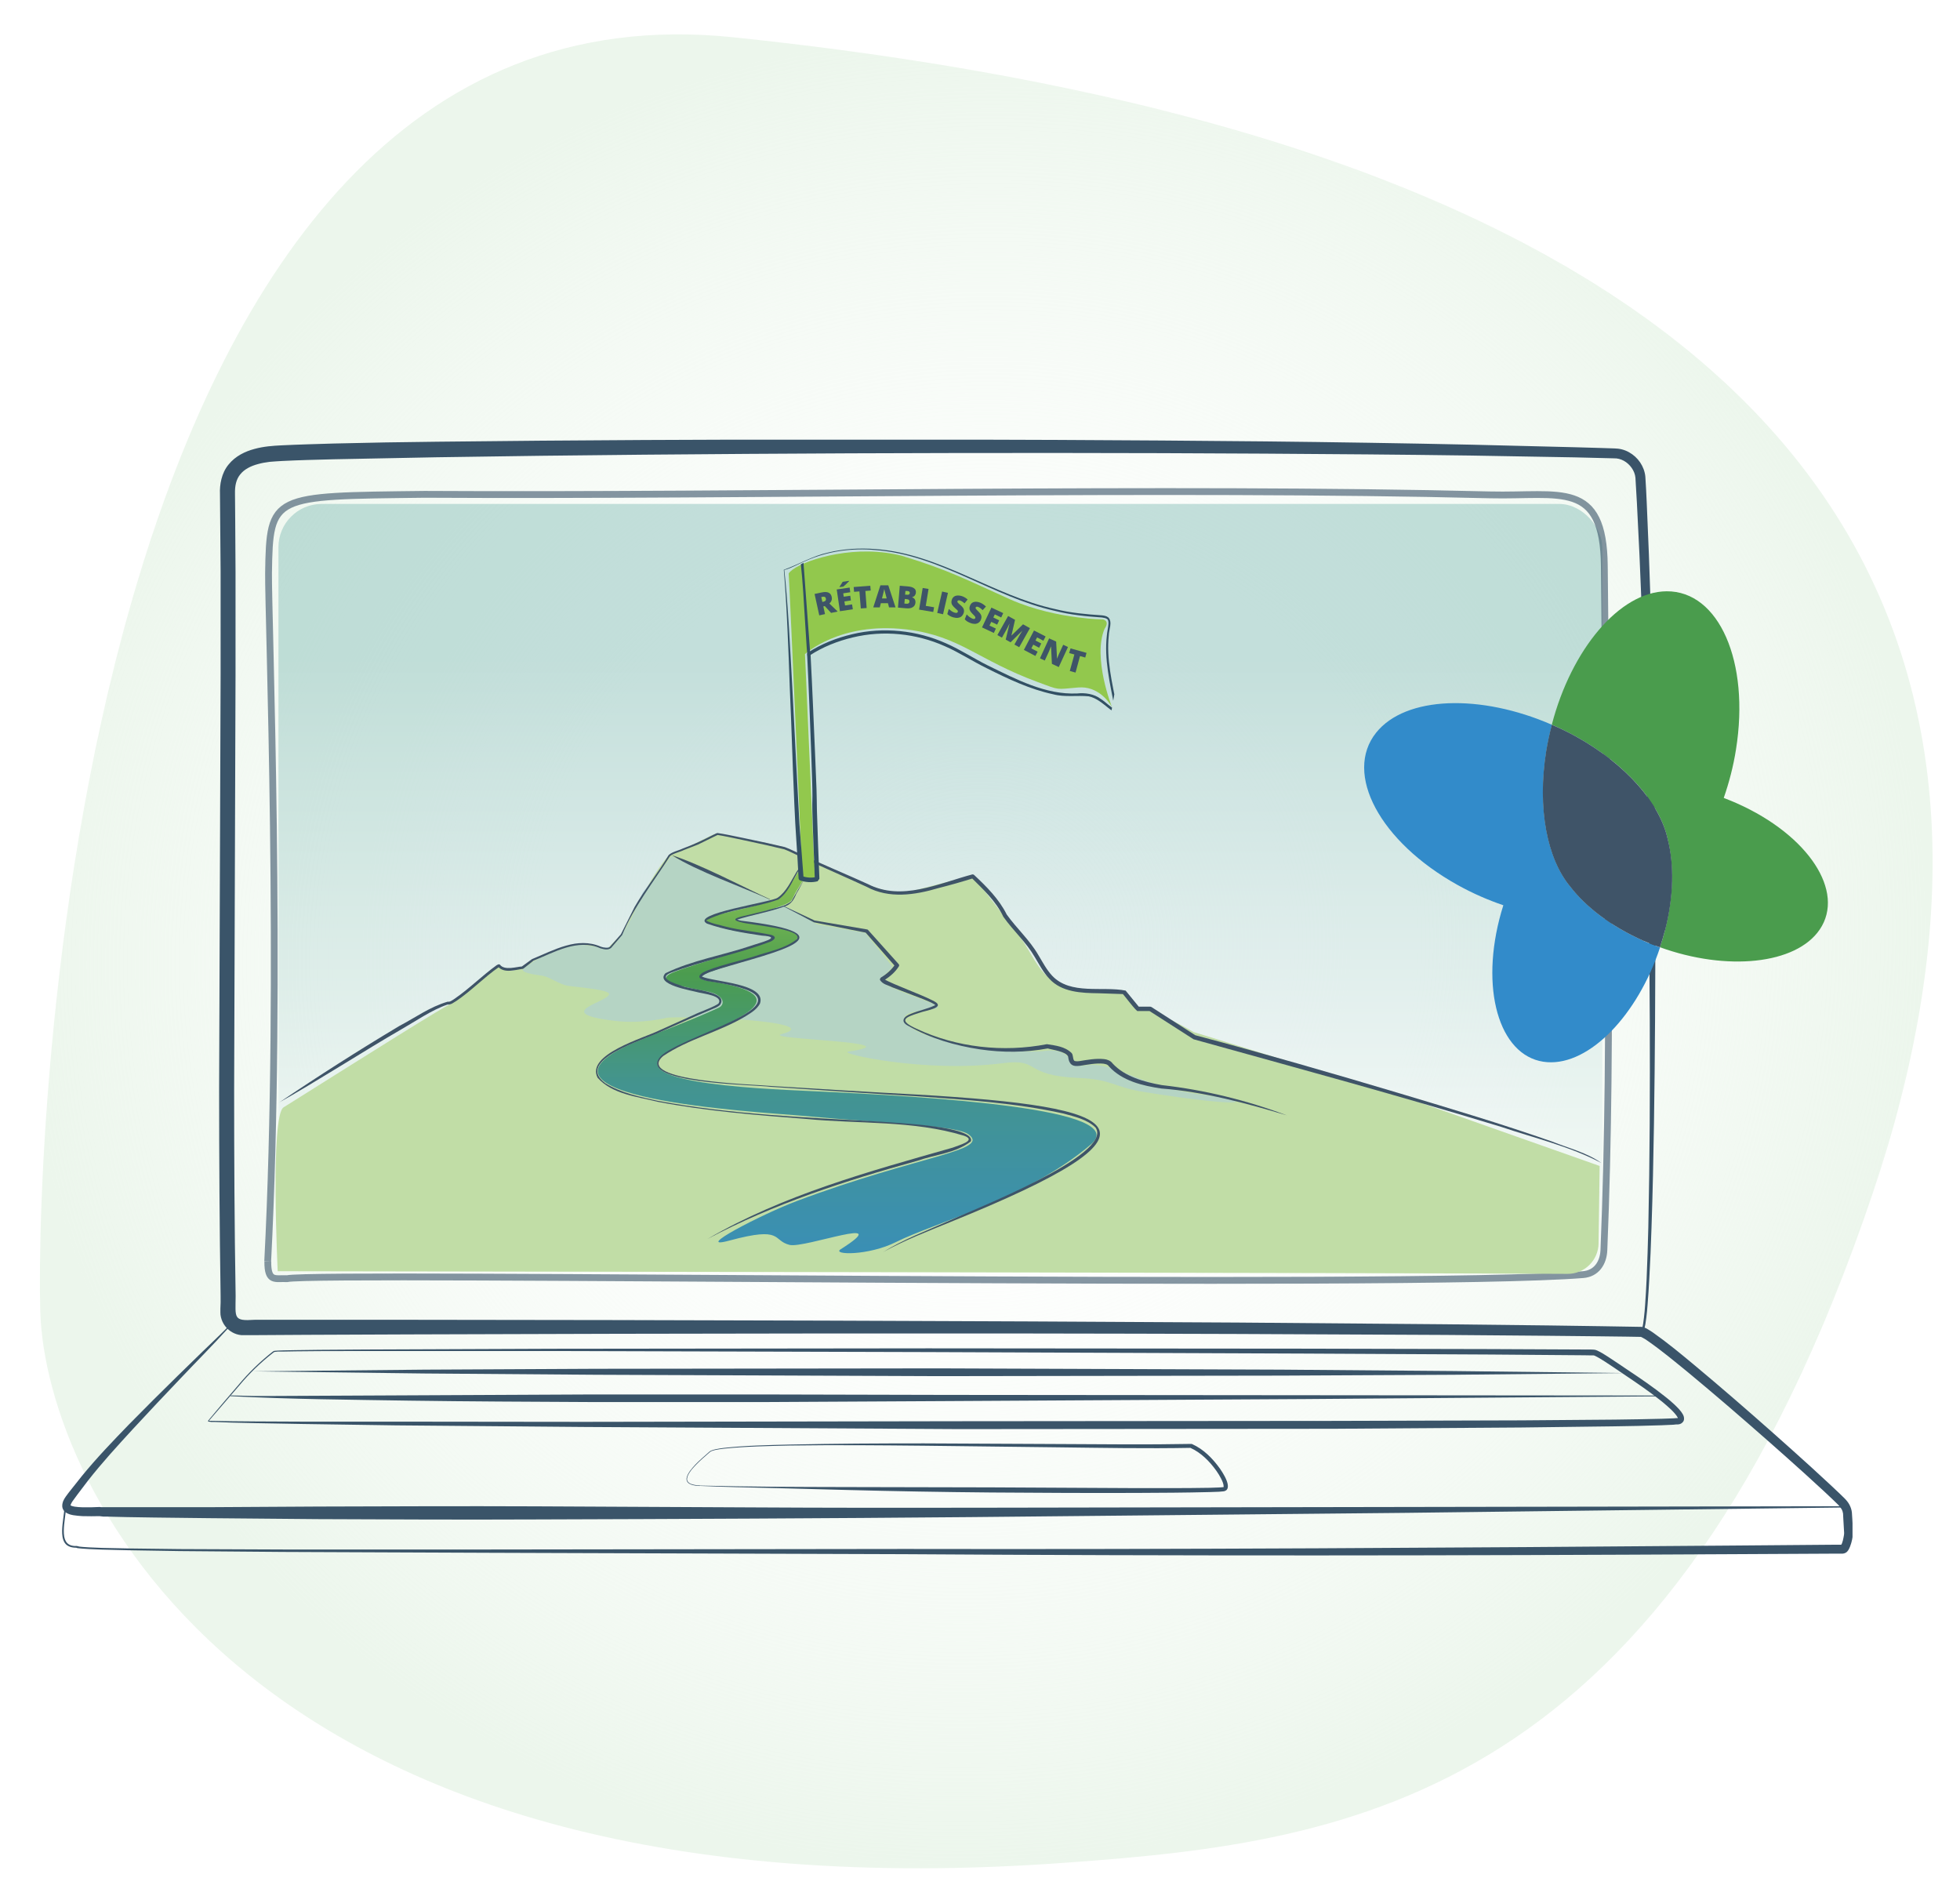 <?xml version="1.0" encoding="UTF-8"?>
<svg xmlns="http://www.w3.org/2000/svg" xmlns:xlink="http://www.w3.org/1999/xlink" viewBox="0 0 184 178">
  <defs>
    <style>
      .cls-1, .cls-2 {
        fill: none;
      }

      .cls-3 {
        fill: url(#linear-gradient-2);
      }

      .cls-4 {
        opacity: .65;
      }

      .cls-4, .cls-5 {
        mix-blend-mode: multiply;
      }

      .cls-6 {
        fill: #3e5468;
      }

      .cls-7 {
        fill: #3a5469;
      }

      .cls-8 {
        isolation: isolate;
      }

      .cls-9 {
        fill: #92c84d;
      }

      .cls-10 {
        clip-path: url(#clippath-17);
      }

      .cls-11 {
        clip-path: url(#clippath-11);
      }

      .cls-12 {
        clip-path: url(#clippath-16);
      }

      .cls-13 {
        clip-path: url(#clippath-10);
      }

      .cls-14 {
        clip-path: url(#clippath-15);
      }

      .cls-15 {
        clip-path: url(#clippath-13);
      }

      .cls-16 {
        clip-path: url(#clippath-14);
      }

      .cls-17 {
        clip-path: url(#clippath-12);
      }

      .cls-18 {
        clip-path: url(#clippath-3);
      }

      .cls-19 {
        clip-path: url(#clippath-4);
      }

      .cls-20 {
        clip-path: url(#clippath-7);
      }

      .cls-21 {
        clip-path: url(#clippath-6);
      }

      .cls-22 {
        clip-path: url(#clippath-9);
      }

      .cls-23 {
        clip-path: url(#clippath-8);
      }

      .cls-24 {
        clip-path: url(#clippath-5);
      }

      .cls-25 {
        fill: url(#linear-gradient);
        opacity: .43;
      }

      .cls-26 {
        fill: #4a9c4d;
      }

      .cls-27 {
        fill: url(#Dégradé_sans_nom);
      }

      .cls-28 {
        fill: #c1dda6;
      }

      .cls-5 {
        fill: #aecfd9;
        opacity: .61;
      }

      .cls-29 {
        fill: #328bca;
      }

      .cls-30 {
        opacity: .61;
      }

      .cls-31 {
        fill: #325064;
      }

      .cls-2 {
        stroke: #3a5469;
        stroke-miterlimit: 10;
        stroke-width: .64px;
      }

      .cls-32 {
        fill: #3f5468;
      }

      .cls-33 {
        clip-path: url(#clippath);
      }
    </style>
    <radialGradient id="Dégradé_sans_nom" data-name="Dégradé sans nom" cx="-593.59" cy="467.49" fx="-593.59" fy="467.49" r="1" gradientTransform="translate(40441.97 -52330.51) rotate(-91.59) scale(86.39 -89.39)" gradientUnits="userSpaceOnUse">
      <stop offset="0" stop-color="#fff" stop-opacity="0"></stop>
      <stop offset="1" stop-color="#ecf6ec"></stop>
    </radialGradient>
    <linearGradient id="linear-gradient" x1="88.28" y1="47.3" x2="88.28" y2="119.11" gradientUnits="userSpaceOnUse">
      <stop offset=".2" stop-color="#79b7b0"></stop>
      <stop offset="1" stop-color="#fff"></stop>
    </linearGradient>
    <clipPath id="clippath">
      <rect class="cls-1" x="5.78" y="41.27" width="168.13" height="104.73"></rect>
    </clipPath>
    <clipPath id="clippath-3">
      <rect class="cls-1" x="5.78" y="41.27" width="168.13" height="104.73"></rect>
    </clipPath>
    <clipPath id="clippath-4">
      <rect class="cls-1" x="5.78" y="41.27" width="168.13" height="104.73"></rect>
    </clipPath>
    <clipPath id="clippath-5">
      <rect class="cls-1" x="19.02" y="40.67" width="138.09" height="80.48"></rect>
    </clipPath>
    <clipPath id="clippath-6">
      <rect class="cls-1" x="123.01" y="53.61" width="50.57" height="48.91"></rect>
    </clipPath>
    <linearGradient id="linear-gradient-2" x1="79.53" y1="80.72" x2="79.53" y2="117.62" gradientUnits="userSpaceOnUse">
      <stop offset="0" stop-color="#93c854"></stop>
      <stop offset=".29" stop-color="#4b9c4f"></stop>
      <stop offset=".57" stop-color="#43948f"></stop>
      <stop offset="1" stop-color="#3a8fb5"></stop>
    </linearGradient>
    <clipPath id="clippath-7">
      <polygon class="cls-1" points="67.4 81.73 99.9 92.75 106.41 54.62 73.51 46.3 67.4 81.73"></polygon>
    </clipPath>
    <clipPath id="clippath-8">
      <polygon class="cls-1" points="67.4 81.73 99.9 92.75 106.41 54.62 73.51 46.3 67.4 81.73"></polygon>
    </clipPath>
    <clipPath id="clippath-9">
      <path class="cls-1" d="M74.05,53.83c.13,2.01,1.37,28.4,1.37,28.4,0,0,.16.26.4.29.14.02.35-.02.67-.18l-.92-20.94s3.26-3.04,9.43-2.33c.08,0,.17.02.25.03,4.88.62,6.54,2.85,12.17,4.92,1.07.4,1.49.57,1.9.62s.82-.02,1.9-.11c.23-.02.44-.01.64.01,1.7.22,2.53,1.84,2.53,1.84,0,0-1.85-4.67-.69-7.37,0,0,.53-.68-.15-.87,0,0-.95,0-2.37-.19-1.71-.22-4.1-.69-6.35-1.69-4.12-1.84-5.65-2.71-10.13-4.08-.51-.13-1.03-.23-1.55-.3-4.29-.55-8.54,1.04-9.09,1.95"></path>
    </clipPath>
    <clipPath id="clippath-10">
      <rect class="cls-1" x="28.64" y="14.85" width="80.55" height="101.24" transform="translate(-4.78 125.52) rotate(-82.71)"></rect>
    </clipPath>
    <clipPath id="clippath-11">
      <polygon class="cls-1" points="98.83 89.2 62.79 80.69 74.93 47.11 110.97 55.62 98.83 89.2"></polygon>
    </clipPath>
    <clipPath id="clippath-12">
      <polygon class="cls-1" points="62.79 80.69 74.93 47.11 110.97 55.62 98.83 89.2 62.79 80.69"></polygon>
    </clipPath>
    <clipPath id="clippath-13">
      <polygon class="cls-1" points="67.4 81.73 99.9 92.75 106.41 54.62 73.51 46.3 67.4 81.73"></polygon>
    </clipPath>
    <clipPath id="clippath-14">
      <polygon class="cls-1" points="67.4 81.73 99.9 92.75 106.41 54.62 73.51 46.3 67.4 81.73"></polygon>
    </clipPath>
    <clipPath id="clippath-15">
      <polygon class="cls-1" points="67.4 81.73 99.9 92.75 106.41 54.62 73.51 46.3 67.4 81.73"></polygon>
    </clipPath>
    <clipPath id="clippath-16">
      <polygon class="cls-1" points="67.4 81.73 99.9 92.75 106.41 54.62 73.51 46.3 67.4 81.73"></polygon>
    </clipPath>
    <clipPath id="clippath-17">
      <polygon class="cls-1" points="67.4 81.73 99.9 92.75 106.41 54.62 73.51 46.3 67.4 81.73"></polygon>
    </clipPath>
  </defs>
  <g class="cls-8">
    <g id="Fond">
      <path class="cls-27" d="M175.79,112.06c-19.16,56.64-48.5,60.83-75.61,62.77C23.55,180.49,4.24,139.59,3.78,123.07,3.3,105.56,7.13-2.93,68.85,3.5c110.68,11.53,122.76,61.79,106.94,108.56Z"></path>
    </g>
    <g id="Layer_3_copy" data-name="Layer 3 copy">
      <rect class="cls-25" x="26.14" y="47.3" width="124.28" height="71.81" rx="4.06" ry="4.06"></rect>
      <g>
        <g class="cls-33">
          <g class="cls-18">
            <path class="cls-7" d="M21.44,124.65c-1.49,1.65-3,3.15-4.49,4.73-1.5,1.57-2.98,3.14-4.45,4.73-1.46,1.59-2.93,3.19-4.25,4.88l-.98,1.29c-.16.21-.32.43-.46.63-.07.1-.13.21-.16.29-.04.09-.03.14-.03.11-.02-.04,0,0,.08.03.08.03.19.06.31.08.23.04.49.05.75.06.52.01,1.06,0,1.59-.03l.16.02h10.08s10.22-.06,10.22-.06c6.81-.02,13.63-.05,20.45-.02l20.45.1c6.81.04,13.63.04,20.44.03l81.78-.14s.06.03.06.06c0,.03-.03.06-.06.06l-40.89.5-40.89.4c-13.63.12-27.26.18-40.89.22-6.81.03-13.63,0-20.45-.03l-10.22-.09-5.11-.06-2.56-.04-1.28-.03-.64-.02h-.32s-.17-.02-.17-.02c-.07-.01-.08,0-.28-.04l.16.02c-.55.01-1.1.02-1.66,0-.28-.02-.56-.04-.86-.09-.15-.03-.3-.06-.48-.14-.16-.07-.4-.2-.51-.5-.09-.3,0-.52.05-.68.07-.16.15-.29.24-.42.17-.24.34-.46.51-.67l1.01-1.27c1.39-1.7,2.89-3.26,4.4-4.82,1.52-1.55,3.06-3.08,4.6-4.59l2.33-2.27c.77-.75,1.59-1.51,2.31-2.25l.03-.03s.06-.02.08,0c.02.02.02.05,0,.08"></path>
            <path class="cls-7" d="M154.11,124.84c.13-.35.17-.77.22-1.16.05-.4.08-.8.11-1.21.06-.81.1-1.61.14-2.42.07-1.62.12-3.23.16-4.85.07-3.24.11-6.47.13-9.71.04-6.48,0-12.95-.07-19.43-.18-12.95-.44-25.9-1.13-38.82-.05-.8-.09-1.64-.14-2.4-.06-.65-.51-1.27-1.09-1.59-.3-.16-.59-.24-.96-.23l-1.21-.03-2.43-.06-9.71-.17c-6.47-.09-12.95-.14-19.42-.18-12.95-.08-25.9-.08-38.85-.03-12.95.06-25.9.16-38.85.37l-9.71.19c-1.61.04-3.24.08-4.83.16-.41.02-.78.05-1.16.08-.38.05-.75.11-1.09.21-.69.18-1.3.5-1.67.97-.38.47-.51,1.07-.49,1.83l.02,2.43.03,4.86v9.72s-.13,38.86-.13,38.86c0,6.48.03,12.93.14,19.43-.01,2.04-.25,2.36,1.79,2.22h4.86s9.72,0,9.72,0c25.91.02,51.82.1,77.72.26l19.43.16,9.72.11,4.86.07,2.43.04,1.21.02h.15s.15,0,.28.04c.18.06.26.11.37.17.2.11.37.23.55.35,1.36.96,2.6,1.99,3.85,3.03,1.25,1.04,2.48,2.09,3.71,3.15,2.45,2.12,4.88,4.27,7.28,6.45l1.79,1.65.89.84.44.43c.16.16.32.35.44.57.12.22.21.47.24.74l.04.63.06,1.21c0,.3-.04.49-.08.71-.05.22-.1.43-.19.65-.05.11-.09.23-.18.36-.05.07-.1.15-.24.23-.18.1-.38.08-.36.08h-.61s-9.71.05-9.71.05c-25.91.14-51.82.17-77.72,0l-38.86-.13-19.43-.08-9.71-.08-4.86-.08-2.43-.06-1.21-.05-.61-.04-.31-.03c-.11-.02-.19,0-.33-.08l.05.02c-.38.01-.84-.09-1.08-.45-.23-.35-.25-.77-.25-1.15.02-.78.19-1.53.23-2.29,0-.04.04-.07.08-.07.04,0,.07.04.07.08-.04.77-.21,1.53-.22,2.28,0,.37.03.76.23,1.06.2.3.59.4.95.38,0,0,.01,0,.02,0h.03s.17.05.26.06l.3.03.6.04,1.21.05,2.43.05,4.86.06,9.71.04h19.43s38.86-.05,38.86-.05c25.91.05,51.81-.11,77.72-.32l9.72-.08h.61c.12,0,.03-.01-.07.03-.05.03-.03.03-.03.02.02-.03.06-.11.09-.18.06-.16.11-.34.14-.52.04-.17.07-.38.06-.49l-.07-1.21-.03-.58c-.02-.14-.06-.27-.14-.41-.08-.13-.18-.26-.3-.39l-.43-.42-.88-.83-1.79-1.64c-2.4-2.17-4.83-4.3-7.28-6.41-1.23-1.05-2.46-2.1-3.71-3.13-1.25-1.02-2.5-2.06-3.79-2.96-.16-.11-.32-.22-.48-.3-.07-.04-.16-.08-.18-.09.03,0,.07,0-.02,0h-.15s-1.21-.02-1.21-.02l-2.43-.03-4.86-.05-9.71-.08-19.43-.09c-25.91-.09-51.81-.05-77.72.04l-9.71.04-4.86.03h-.61s-.3,0-.3,0h-.15s-.22,0-.22,0c-.61-.05-1.18-.38-1.54-.87-.18-.24-.31-.52-.38-.82-.04-.15-.05-.3-.05-.45,0-.08,0-.15,0-.19v-.15c.02-.39.03-.79.02-1.2-.1-6.45-.14-12.95-.14-19.43l.14-38.86v-9.71s-.04-4.85-.04-4.85l-.02-2.43c-.04-.85.14-1.95.8-2.75.65-.81,1.57-1.24,2.43-1.47.87-.24,1.73-.3,2.55-.34,1.64-.08,3.25-.12,4.88-.17,3.24-.08,6.48-.14,9.72-.17,12.96-.15,25.91-.21,38.87-.21,12.95,0,25.91.05,38.87.18,6.48.07,12.96.17,19.43.31l9.72.24,2.43.07,1.21.04c.19,0,.47.03.7.09.23.06.46.15.67.27.83.46,1.43,1.31,1.53,2.28.06.85.09,1.63.13,2.45.59,12.95.79,25.91.81,38.87,0,6.48-.03,12.96-.13,19.43-.05,3.24-.12,6.48-.23,9.71-.05,1.62-.12,3.24-.21,4.86-.04.81-.1,1.62-.16,2.43-.03.4-.07.81-.12,1.21-.06.41-.09.8-.25,1.21-.01.04-.06.06-.09.04-.04-.01-.06-.06-.04-.09v-.02Z"></path>
            <path class="cls-7" d="M19.54,133.38c0-.05.04-.08.05-.09l.04-.05.09-.11.18-.21.35-.42.71-.84,1.43-1.67c.94-1.13,2-2.16,3.15-3.07.08-.05.14-.13.27-.13l.28-.02.55-.02,1.1-.02,2.2-.03,4.4-.03,17.6-.07,35.21-.04,35.21.03,17.6.04,8.8.04h.55s.28.01.28.01c.06,0,.14.02.2.03l.16.06c.37.17.68.37.99.57.62.4,1.23.82,1.84,1.23,1.22.81,2.44,1.64,3.6,2.57.29.23.58.47.85.73.27.27.55.52.77.92.05.11.11.23.09.44-.01.1-.06.21-.14.28-.07.08-.14.11-.22.15-.12.04-.15.03-.21.04h-.15s-.28.03-.28.03l-1.11.05c-1.47.05-2.94.08-4.41.1l-8.8.11-17.6.12-35.21.03-35.21-.2-17.6-.15-8.8-.13-4.4-.08-2.2-.05-1.1-.04-.55-.02h-.28c-.1-.03-.17,0-.31-.06M19.61,133.36l2.17.04,2.2.02,4.4.02h8.8s17.6.02,17.6.02l35.21-.06,35.21-.03,17.6-.05,8.8-.07c1.47-.02,2.93-.04,4.39-.08l1.09-.04.27-.02h.13s.09-.03.06-.02c0,0,.02-.01,0,0,0,0-.02.03-.02.04,0,.02,0-.04-.03-.09-.13-.24-.39-.52-.64-.76-.26-.24-.53-.48-.81-.71-1.13-.91-2.34-1.73-3.56-2.55-.61-.41-1.21-.83-1.82-1.22-.3-.19-.62-.39-.91-.53l-.1-.04s-.03-.01-.07-.01h-.27s-.55-.01-.55-.01l-8.8-.07-17.6-.09-35.21-.14-35.21-.1h-17.6s-4.4.01-4.4.01l-2.2.02-1.1.02h-.55s-.27.03-.27.03c-.07-.01-.14.06-.21.11-1.15.9-2.21,1.92-3.15,3.05l-2.85,3.31Z"></path>
          </g>
          <polygon class="cls-7" points="55.94 128.48 39.84 128.56 23.74 128.72 39.83 128.92 55.93 129.04 88.13 129.17 120.32 129.12 136.42 129.04 152.52 128.88 136.42 128.69 120.33 128.56 88.13 128.44 55.94 128.48"></polygon>
          <g class="cls-19">
            <path class="cls-7" d="M156.15,131.06l-33.62.26-33.62.19-16.81.09h-16.81c-5.6-.03-11.21-.05-16.81-.13-5.6-.09-11.21-.13-16.81-.42-.02,0-.04-.02-.03-.04,0-.02.02-.03.04-.03h0l2.1.05h2.1s4.2-.02,4.2-.02l8.4-.04,16.81-.08h16.81s16.81.04,16.81.04l67.24.06s.04.02.04.04-.02.04-.04.04"></path>
            <path class="cls-7" d="M65.7,139.48c-.26-.01-.53-.04-.78-.12-.12-.05-.25-.1-.34-.2-.1-.1-.14-.24-.13-.38.03-.27.18-.5.33-.72.16-.21.33-.41.51-.6.37-.38.76-.72,1.15-1.06.1-.08.19-.19.32-.24.12-.05.25-.09.38-.12.26-.06.52-.09.78-.13,2.08-.23,4.18-.27,6.27-.32,4.18-.09,8.37-.11,12.55-.11l12.55.06c4.18.02,8.37.07,12.54-.01h0s.05,0,.07.01c1.1.49,1.94,1.36,2.62,2.3.17.24.32.49.46.75.13.27.27.53.29.89,0,.09,0,.2-.08.32-.07.12-.27.18-.32.18-.15.02-.3.03-.44.04l-.86.03c-2.28.06-4.56.07-6.84.08-4.56.02-9.12-.01-13.68-.04-4.56-.04-9.12-.12-13.68-.24l-6.84-.18c-2.28-.05-4.56-.1-6.84-.2M65.7,139.44c4.56.12,9.12.13,13.67.14l13.68.03,13.67.07c2.28,0,4.56.01,6.83-.03l.85-.03c.14,0,.27-.02.41-.03.08-.01.04,0,.05,0,0,0,.02-.03.01-.09,0-.21-.12-.48-.24-.72-.12-.24-.27-.48-.43-.71-.64-.9-1.46-1.73-2.45-2.17h.08c-4.19.08-8.37,0-12.55-.05l-12.55-.15c-4.18-.04-8.36-.08-12.55-.02-2.09.05-4.18.08-6.26.3-.26.03-.52.07-.77.12-.13.03-.25.06-.37.11-.11.05-.2.15-.3.23-.4.34-.79.69-1.15,1.06-.18.19-.36.38-.51.59-.15.21-.29.44-.32.69-.04.26.19.46.44.53.24.08.51.11.77.12"></path>
            <g class="cls-30">
              <g class="cls-24">
                <path class="cls-2" d="M25.13,118.41c1.37-26.45.03-61.01.08-64.64.11-7.37.32-7.2,14.64-7.37,30.4.17,69.88-.7,100.02.05,6.61.16,10.67-1.44,10.74,6.68.17,22.14.82,43.2-.04,64.2-.05,1.24-.72,2.21-1.95,2.31-16.39,1.32-118.69-.27-121.67.38-1.12-.05-1.82.35-1.81-1.6"></path>
              </g>
            </g>
          </g>
        </g>
        <g class="cls-21">
          <path class="cls-29" d="M154.28,88.3c-3.04-1.35-5.4-3.17-6.87-5.09-2.15-2.6-3.11-7.3-2.25-12.7.14-.85.32-1.67.53-2.48-6.69-2.92-13.74-2.71-16.5.74-3.07,3.84.35,10.24,7.65,14.3,1.4.78,2.85,1.41,4.29,1.9-.13.42-.26.85-.37,1.29-1.81,7.13.21,13.15,4.51,13.44,3.97.27,8.48-4.44,10.57-10.77-.52-.19-1.05-.39-1.56-.62"></path>
          <path class="cls-26" d="M161.82,74.9c.5-1.44.9-2.96,1.15-4.55,1.32-8.24-1.6-14.89-6.52-14.85-4.41.04-8.93,5.45-10.77,12.52.76.33,1.53.7,2.27,1.11,4.78,2.66,7.89,6.32,8.6,9.62.6,2.34.57,5.33-.24,8.55-.14.55-.3,1.08-.48,1.61,6.27,2.27,12.77,1.62,15-1.66,2.42-3.56-1.06-8.86-7.78-11.85-.41-.18-.83-.35-1.24-.51"></path>
          <path class="cls-32" d="M156.32,87.31c.82-3.22.85-6.21.24-8.55-.72-3.29-3.82-6.96-8.6-9.62-.75-.42-1.51-.78-2.28-1.11-.21.81-.39,1.63-.53,2.48-.86,5.4.1,10.11,2.25,12.7,1.47,1.92,3.84,3.74,6.87,5.09.52.23,1.04.43,1.56.62.17-.53.34-1.06.48-1.61"></path>
        </g>
      </g>
      <g>
        <path class="cls-28" d="M132.61,103.22l-20.56-6.35s-3.8-2.23-5.36-2.34c0,0-.86-1.66-1.47-1.59-7.72.96-7.51-2.67-9.86-5.54-.9-1.1-3.6-4.71-3.95-5.06-.23-.24-6.69,1.54-6.69,1.54,0,0-2.31.14-10.99-4.28-.67-.34-5.83-1.23-6.41-1.33-.43-.08-2.27,1.16-4.3,1.91-1.11.41-4.59,7.43-4.59,7.43l-1.45,1.46c-2.85-.77-3.96-.57-7.39,1.42-2.33,1.35-2.12.1-2.85.23-.43.08-4.41,3.52-4.41,3.52-.3,0-7.86,4.77-15.71,9.7-1.26.79-.55,15.38-.55,15.38,0,0,110.3.16,121.08.25,1.6.01,2.9-1.27,2.92-2.86l.1-7.27-17.56-6.2Z"></path>
        <path class="cls-5" d="M63.07,80.39l11.57,5.12,2.06,1.26,4.51.79,2.58,3.19c-1.3,1.51-2.35,1.15,3.63,3.4,2.37.89-2.73.31-2.51,1.51.4,2.21,10.72,3.29,13.07,2.99,2.94-.38,2.09,1.66,3.89,1.36,2.77-.45,4.92,1.97,11.13,2.76,4.76.6,4.48,1.34-5.46-.25-3.1-.49-3.06-1.2-6.29-1.34-5.27-.23-3.52-1.85-7.07-1.39-7.39.95-15.58-.93-14.55-1.08,6.49-.95-8.18-1.14-6.24-1.65,3.91-1.04-6.22-1.7-10.63-1.55-.21,0-2.35.63-5.06.31-6.16-.74-.45-1.79-.52-2.53-.04-.42-3.18-.64-3.92-.77s-1.7-.83-2.32-.93c-.78-.12-2.49-.31-1.63-.84,1.1-.67,2.3-1.47,3.6-1.87,2.37-.73.85-.06,3.87.03.92.03,1.05-.5,1.48-1.08,1.22-1.65,1.57-2.99,2.06-4.06l2.72-3.4Z"></path>
        <path class="cls-3" d="M76.83,81.27c-.58.16-.6-.07-2.07,2.37-.38.63-.3.86-.82,1.13-1.15.59-3.5,1.1-4.62,1.41-1.62.45,6.38.71,5.48,1.98-1.1,1.54-11.82,3.37-8.33,3.91,9.38,1.44,2.18,3.8-2.74,6.09-7.39,3.44,7.54,4.03,12.3,4.25,11.5.53,30.3,1.66,26.38,5.01-5.93,5.06-14.79,7.4-18.27,9.15-2.63,1.32-6.08,1.23-5.22.69,5.28-3.34-3.4-.06-4.8-.41-1.65-.41-.55-1.78-5.63-.41-3.61.98,3.02-2.47,6.32-3.71,11.48-4.3,18.19-4.7,16.12-6.25-1.13-.84-6.97-.96-15.98-1.78-3.58-.32-27.93-1.63-15.16-6.95,2.44-1.02,4.83-1.86,7.68-3.16.61-.28.62-1.21-1.17-1.55s-5.08-.91-3.19-1.73c1.78-.77,8.75-2.64,9.47-3.14s-3.19-.33-6.07-1.53c-.5-.21-.17-.47.72-.73.95-.28,5.35-1.17,5.89-1.65,1.76-1.56,2.11-3.78,3.01-3.5l.69.52Z"></path>
        <path class="cls-32" d="M26.2,103.49c3.7-2.5,7.46-4.9,11.29-7.19,1.53-.8,2.86-1.79,4.54-2.28.21.05.45-.15.67-.29,1.38-.95,2.56-2.15,3.92-3.13.12-.05.16-.13.31-.06.42.6,1.66.18,2.06.18,0,0,.99-.72.99-.72l-.02.02c2.05-.84,4.24-2.12,6.45-1.16.27.1.68.16.84.02,0,.01,1.08-1.24,1.03-1.17,0,0,1.3-2.59,1.3-2.59.97-1.68,2.19-3.17,3.19-4.86.34-.32.94-.42,1.34-.62.97-.35,1.97-.82,2.87-1.29.12-.04.32-.2.44-.15.85.11,3.71.75,4.6.93,0,0,1.66.38,1.66.38.57.21,1.04.47,1.57.7,1.78.85,4.45,1.96,6.22,2.77,3.18,1.63,6.62-.05,9.79-.9.07-.02.13,0,.18.04,1.18,1.1,2.34,2.26,3.07,3.72.91,1.28,2.15,2.39,2.96,3.79.42.69.78,1.4,1.31,1.96,1.71,1.82,4.73.96,6.89,1.39,0,0,1.3,1.59,1.3,1.59l-.16-.08h1.17s.08.01.11.03c0,0,4.12,2.65,4.12,2.65,6.11,1.62,12.91,3.58,19.2,5.46,4.79,1.44,9.6,2.87,14.32,4.53,1.55.62,3.26,1.04,4.6,2-2.92-1.55-6.27-2.33-9.41-3.39-9.57-2.93-19.23-5.54-28.87-8.22,0,0-4.16-2.66-4.18-2.68,0,0,.11.03.11.03h-1.17c-.06.15-1.41-1.65-1.45-1.66,0,0,.15.07.15.07l-2.4-.08c-1.59-.02-3.45-.09-4.61-1.37-.58-.61-.95-1.36-1.36-2.03-.81-1.4-2.01-2.45-2.95-3.78-.69-1.46-1.86-2.54-2.99-3.66,0,0,.18.04.18.04-1.09.34-2.18.65-3.29.93-2.19.65-4.63,1.02-6.73-.12-1.76-.82-4.44-1.97-6.2-2.82-.51-.23-1.04-.52-1.53-.7,0,0-1.66-.39-1.66-.39-.88-.18-3.72-.83-4.57-.95-.04,0-.05,0-.05,0l-.1.05s-.19.09-.19.09c0,0-1.53.75-1.53.75,0,0-1.35.53-1.36.53-.33.17-1.03.32-1.28.57-1.55,2.42-3.36,4.71-4.49,7.4,0,.02-1.03,1.19-1.04,1.21-.31.24-.7.11-1,.03-2.12-.94-4.34.38-6.27,1.16,0,0-.96.75-.96.75-.02.01-.04.02-.05.02-.72.09-1.73.45-2.32-.2,0,0-.03-.03.01.01.03.03.09.01.07.02-1.37.94-2.59,2.23-4,3.18-.24.13-.47.37-.83.34-1.49.51-2.95,1.54-4.34,2.33-3.31,1.91-8.28,5.09-11.48,6.87h0Z"></path>
        <path class="cls-32" d="M73.67,85.09s2.9,1.35,2.79,1.31c0,0,4.94.84,4.94.84.04,0,.07.03.09.05l2.87,3.2c.06.06.07.15.02.22-.35.55-.82.94-1.34,1.28,0,0-.09.05-.09.05-.07.06.07-.05.04-.13.93.52,3.51,1.45,4.55,1.99,1.47.69-.67.94-1.21,1.16-1.46.45-1.99.72-.29,1.5,3.78,1.77,8.16,2.24,12.24,1.45.82.13,1.68.21,2.32.83.16.18.1.53.23.7.04.08.27.09.5.06.75-.12,1.53-.27,2.31-.19.28.02.64.16.8.4,1.17,1.27,2.96,1.74,4.62,2.04,4,.45,7.97,1.42,11.74,2.84-3.7-1.11-7.79-2.22-11.79-2.52-1.74-.26-3.67-.71-4.91-2.08-.14-.2-.28-.2-.51-.25-.67-.07-1.51.09-2.2.2-.31.03-.68.07-.91-.23-.16-.23-.17-.41-.21-.64-.2-.48-1.5-.63-1.91-.76-2.09.39-4.24.4-6.34.09-2.35-.35-4.67-1.03-6.74-2.2-.83-.42-.42-.91.25-1.15.72-.3,1.54-.45,2.22-.78.13-.12.11.05,0-.08-.32-.2-.69-.34-1.04-.49,0,0-2.95-1.13-2.95-1.13-.41-.21-.87-.26-1.14-.67-.08-.15.16-.31.13-.28.5-.3.98-.73,1.29-1.21,0,0,.02.22.02.22l-2.83-3.23.09.05-4.92-.98s-2.75-1.46-2.78-1.46c-.02-.01,0-.05.02-.04h0Z"></path>
        <path class="cls-32" d="M63.07,80.27c2.79.91,6.52,2.9,9.22,4.14.02,0,0,.04-.01.03-2.69-1.22-6.81-2.65-9.21-4.17h0Z"></path>
        <path class="cls-6" d="M76.87,81.31c-1.09.18-1.56,1.74-2.11,2.57-.23.58-.52,1.06-1.17,1.22-1.35.5-3.07.79-4.43,1.23.01,0-.01-.06.01-.03.1.05.25.09.39.12,10.81,1.31,3.16,2.95-1.93,4.49-.56.2-1.37.38-1.74.75,1.03.51,6.13.64,5.45,2.55-.31.56-.84.86-1.33,1.17-2.48,1.49-5.37,2.13-7.75,3.74-2.82,2.41,8.88,2.67,10.07,2.81,3.99.25,9.74.6,13.79.81,19.79,1.15,24.52,3.3,3.09,11.97-2.13.87-4.31,1.71-6.31,2.82,1.94-1.22,4.15-2.03,6.25-2.97,2.07-.96,15.45-6.18,13.7-8.72-.79-.78-2-1.04-3.06-1.33-4.48-.99-9.1-1.28-13.68-1.61-4.08-.24-9.77-.62-13.78-.89-1.35-.2-13.16-.28-10.15-3.01,2.8-2.2,15.39-5.17,4.84-6.82-.45-.06-2.01-.23-1.08-.87,1.03-.58,3.82-1.19,4.96-1.57,1.32-.45,2.83-.7,3.92-1.6.6-.98-4.53-1.32-5.27-1.58-1.35-.32.3-.57.7-.68,0,0,1.68-.41,1.68-.41.78-.26,1.74-.34,2.37-.88.28-.51.98-1.71,1.29-2.23.26-.48.8-1.06,1.31-1.04h0Z"></path>
        <path class="cls-6" d="M76.04,80.7c-.58.15-.9.71-1.18,1.2-.51.88-.92,1.94-1.79,2.53-2.18.8-4.63.89-6.71,1.92-.05.04-.05.07-.05.06.52.29,1.2.39,1.79.56,1.42.37,2.89.47,4.33.79.64.21.12.57-.25.68-3.02,1.12-6.21,1.74-9.22,2.87-1.26.51.44,1.02.98,1.2.72.39,4.48.5,3.68,1.78-.23.26-.55.33-.8.45l-1.61.69-3.21,1.43c-1.46.71-8.13,2.65-5.18,4.81,1.48.93,3.26,1.28,4.95,1.66,6.91,1.29,13.96,1.56,20.97,1.96,1.19.11,8.9.4,8.4,1.85-1.46,1.11-3.32,1.22-5,1.81-6.77,1.87-13.51,4.05-19.72,7.34,7.11-4.14,15.15-6.33,23.02-8.57.53-.22,2.33-.67,1.05-1.12-4.76-1.45-9.87-1.09-14.78-1.57-4.67-.36-9.35-.73-13.96-1.61-1.93-.49-4.26-.7-5.65-2.26-1.13-2.2,4.4-3.74,5.83-4.46,0,0,3.2-1.44,3.2-1.44.41-.22,2.11-.82,2.34-1.09.4-.71-1.4-.89-1.87-1.01-.68-.19-4.14-.73-3.13-1.81,2.51-1.22,5.34-1.67,7.98-2.56.87-.31,3.18-.84,1.08-.97-1.74-.26-3.49-.54-5.17-1.13-1.61-.93,6.07-2,6.65-2.43.82-.57,1.25-1.57,1.76-2.41.29-.45.76-1.15,1.29-1.14h0Z"></path>
      </g>
      <g class="cls-20">
        <g class="cls-23">
          <path class="cls-9" d="M83.13,51.88c-4.29-.55-8.54,1.04-9.09,1.95.13,2.01,1.27,28.43,1.27,28.43,0,0,.26.23.51.26.14.02.35-.02.67-.18l-.92-20.94s3.26-3.04,9.43-2.33c.08,0,.17.02.25.03,4.88.62,6.54,2.85,12.17,4.92,1.07.4,1.49.57,1.9.62s.82-.02,1.9-.11c.23-.02.44-.01.64.01,1.7.22,2.53,1.84,2.53,1.84,0,0-1.85-4.67-.69-7.37,0,0,.53-.68-.15-.87,0,0-.95,0-2.37-.19-1.71-.22-4.1-.69-6.35-1.69-4.12-1.84-5.65-2.71-10.13-4.08-.51-.13-1.03-.23-1.55-.3"></path>
        </g>
        <g class="cls-22">
          <g class="cls-4">
            <g class="cls-13">
              <g class="cls-11">
                <g class="cls-17">
                  <image width="976" height="723" transform="translate(98.83 89.2) rotate(-76.71) scale(.05 -.05)"></image>
                </g>
              </g>
            </g>
          </g>
        </g>
        <g class="cls-15">
          <path class="cls-31" d="M73.63,53.51c.35,3.12.57,7.78.75,10.98.42,7.93.24,4.96.67,12.86l.39,5.08-.15-.2c.44.16.92.19,1.36.08.15-.2-.19.27-.16.22v-.02c-.02-.48-.09-2.63-.12-3.17-.26-6.76.04-1.72-.21-8.51-.12-3.14-.23-6.29-.39-9.43,0-.06.03-.11.07-.14,1.28-.83,2.69-1.38,4.16-1.73,2.93-.7,6.08-.37,8.82.86,1.37.6,2.61,1.43,3.95,2.09,2.61,1.27,5.38,2.75,8.36,2.61.74-.08,1.58.04,2.2.51.48.29.87.76,1.36.99l-.03.02s0-.01,0-.05c0-.07-.03-.17-.05-.26-.41-2.19-.96-4.42-.7-6.66.03-.37.13-.75.15-1.1,0-.18-.01-.35-.12-.43-.11-.09-.3-.12-.48-.15-1.47-.1-2.98-.25-4.42-.62-5.83-1.29-10.79-5.25-16.83-5.71-2.22-.21-4.49.1-6.53,1-.68.27-1.34.69-2.04.87M73.59,53.48c1.41-.51,2.69-1.3,4.17-1.62,1.45-.35,2.96-.44,4.44-.32,6.05.43,11.04,4.37,16.86,5.63,1.45.36,2.91.49,4.41.59.19.03.39.05.57.19.43.42.05,1.19.05,1.7-.24,2.22.32,4.42.73,6.59.21.87-.34.57-.76.22-.57-.45-1.13-.95-1.85-1.1-1.09-.11-2.24.1-3.33-.19-2.2-.47-4.25-1.45-6.25-2.45-1.33-.65-2.58-1.48-3.94-2.07-2.69-1.2-5.76-1.51-8.63-.82-1.42.34-2.82.89-4.04,1.69l.07-.15c.17,3.15.29,6.29.43,9.43.29,6.79.03,1.74.28,8.51.02.27.1,2.78.12,3.09v.07s0,.02,0,.02c.04-.05-.31.43-.17.23-.53.14-1.12.1-1.63-.08-.09-.03-.14-.11-.15-.2-.13-2.75-.29-4.24-.4-6.99-.24-5.49-.19-5.49-.43-10.97-.11-3.24-.28-7.81-.56-11.01"></path>
          <path class="cls-31" d="M75.86,61.86c-.16-.16-.36-6.13-.68-8.9l.25-.13.66,8.91-.23.12Z"></path>
          <path class="cls-6" d="M77.2,56.5l.1-.02c.19-.04.27-.15.23-.31-.03-.14-.14-.19-.32-.15l-.11.02.1.46ZM77.29,56.91l.16.73-.54.12-.44-2.01.66-.14c.55-.12.86.02.95.42.05.23-.02.44-.22.62l.78.75-.62.13-.59-.64-.14.03Z"></path>
          <path class="cls-6" d="M78.81,55.12v-.04c.11-.17.19-.29.22-.34.03-.05.06-.09.08-.13l.6-.09v.03c-.06.07-.15.16-.27.27-.12.11-.21.19-.27.24l-.36.05ZM80.06,57.19l-1.21.18-.3-2.04,1.21-.18.06.44-.66.1.05.32.61-.09.06.44-.61.09.06.38.66-.1.07.45Z"></path>
        </g>
        <polygon class="cls-6" points="81.36 57.07 80.81 57.11 80.68 55.51 80.18 55.55 80.14 55.1 81.7 54.98 81.74 55.43 81.24 55.47 81.36 57.07"></polygon>
        <g class="cls-16">
          <path class="cls-6" d="M83.24,56.17l-.09-.34c-.02-.08-.05-.17-.08-.29-.03-.12-.05-.2-.06-.26,0,.05-.03.13-.05.24-.02.11-.08.33-.16.65h.44ZM83.46,57.01l-.1-.39h-.67s-.1.39-.1.39h-.61s.67-2.07.67-2.07h.74s.68,2.07.68,2.07h-.61Z"></path>
          <path class="cls-6" d="M84.94,56.22l-.04.43.2.02c.17.01.27-.05.28-.2,0-.07-.01-.12-.06-.16-.04-.04-.11-.06-.2-.07l-.18-.02ZM84.97,55.82h.17c.08.02.14,0,.19-.02.05-.03.07-.08.08-.14,0-.12-.07-.18-.25-.19h-.16s-.03.35-.03.35ZM84.48,54.98l.72.06c.28.02.48.08.61.18.13.09.19.23.17.4,0,.11-.05.21-.11.29-.07.08-.15.12-.25.14h0c.12.06.21.12.26.21.05.08.07.19.06.31-.02.19-.1.33-.25.42-.15.1-.34.13-.59.11l-.8-.07.17-2.05Z"></path>
        </g>
        <polygon class="cls-6" points="86.28 57.22 86.62 55.19 87.17 55.28 86.91 56.87 87.69 57 87.61 57.44 86.28 57.22"></polygon>
        <rect class="cls-6" x="87.45" y="56.31" width="2.06" height=".56" transform="translate(13.56 130.19) rotate(-77.09)"></rect>
        <g class="cls-14">
          <path class="cls-6" d="M90.46,57.55c-.04.12-.1.22-.19.3-.09.08-.2.12-.33.14-.13.02-.28,0-.44-.04-.13-.04-.24-.08-.32-.13-.08-.05-.17-.1-.25-.18l.14-.48c.09.08.18.15.28.22.1.06.2.11.29.13.08.02.14.03.19.01.05-.02.07-.05.09-.09,0-.03,0-.05,0-.08,0-.02-.03-.05-.05-.08-.03-.03-.1-.1-.22-.2-.11-.1-.19-.18-.24-.26-.05-.07-.08-.15-.09-.23-.01-.08,0-.17.03-.27.05-.18.16-.3.32-.37.16-.06.36-.06.59,0,.2.06.4.17.58.33l-.29.36c-.16-.14-.31-.23-.44-.27-.07-.02-.12-.02-.16,0-.04.01-.06.04-.07.08-.01.04,0,.08.03.12.03.04.12.13.28.26.15.13.24.24.28.35.04.11.04.23,0,.36"></path>
          <path class="cls-6" d="M92.09,58.16c-.05.12-.12.21-.21.28-.1.07-.21.11-.34.12-.13,0-.28-.02-.43-.08-.13-.05-.23-.1-.31-.15-.08-.05-.16-.12-.23-.2l.18-.46c.08.09.17.17.26.24.1.07.19.12.28.16.08.03.14.04.18.02.05-.01.08-.04.09-.08,0-.03.01-.05,0-.08,0-.03-.02-.05-.05-.09-.02-.03-.09-.11-.21-.22-.1-.11-.18-.2-.22-.27-.04-.08-.07-.16-.07-.24,0-.08.01-.17.05-.26.07-.18.19-.29.35-.34.17-.05.36-.03.59.05.2.08.38.2.56.37l-.31.34c-.15-.15-.29-.25-.42-.3-.07-.03-.12-.03-.16-.02-.04.01-.07.04-.08.07-.01.04,0,.08.02.12.03.04.11.14.26.28.14.14.22.26.25.37.03.11.02.23-.03.36"></path>
        </g>
        <polygon class="cls-6" points="93.3 59.41 92.19 58.89 93.07 57.03 94.18 57.55 93.99 57.96 93.39 57.67 93.25 57.96 93.8 58.23 93.61 58.63 93.06 58.37 92.89 58.72 93.49 59 93.3 59.41"></polygon>
        <g class="cls-12">
          <path class="cls-6" d="M94.41,60.05l.36-1.5h-.01c-.11.22-.19.4-.26.52l-.44.78-.43-.24,1.01-1.79.65.36-.34,1.48h0s1.09-1.06,1.09-1.06l.65.36-1.01,1.79-.45-.25.44-.79s.05-.09.08-.14c.03-.05.1-.17.22-.36h-.01s-1.09,1.08-1.09,1.08l-.46-.26Z"></path>
        </g>
        <polygon class="cls-6" points="97.2 61.57 96.12 61 97.07 59.18 98.16 59.74 97.95 60.14 97.36 59.83 97.21 60.12 97.75 60.4 97.55 60.8 97 60.51 96.82 60.86 97.41 61.17 97.2 61.57"></polygon>
        <g class="cls-10">
          <path class="cls-6" d="M99.41,62.62l-.66-.31-.08-1.63h-.01c-.08.21-.14.37-.19.48l-.39.84-.45-.21.86-1.87.66.3.08,1.61h0c.07-.19.14-.34.19-.46l.39-.85.45.21-.86,1.87Z"></path>
        </g>
        <polygon class="cls-6" points="100.97 63.13 100.43 62.98 100.86 61.43 100.37 61.3 100.5 60.86 102 61.28 101.88 61.72 101.39 61.58 100.97 63.13"></polygon>
      </g>
    </g>
  </g>
</svg>
